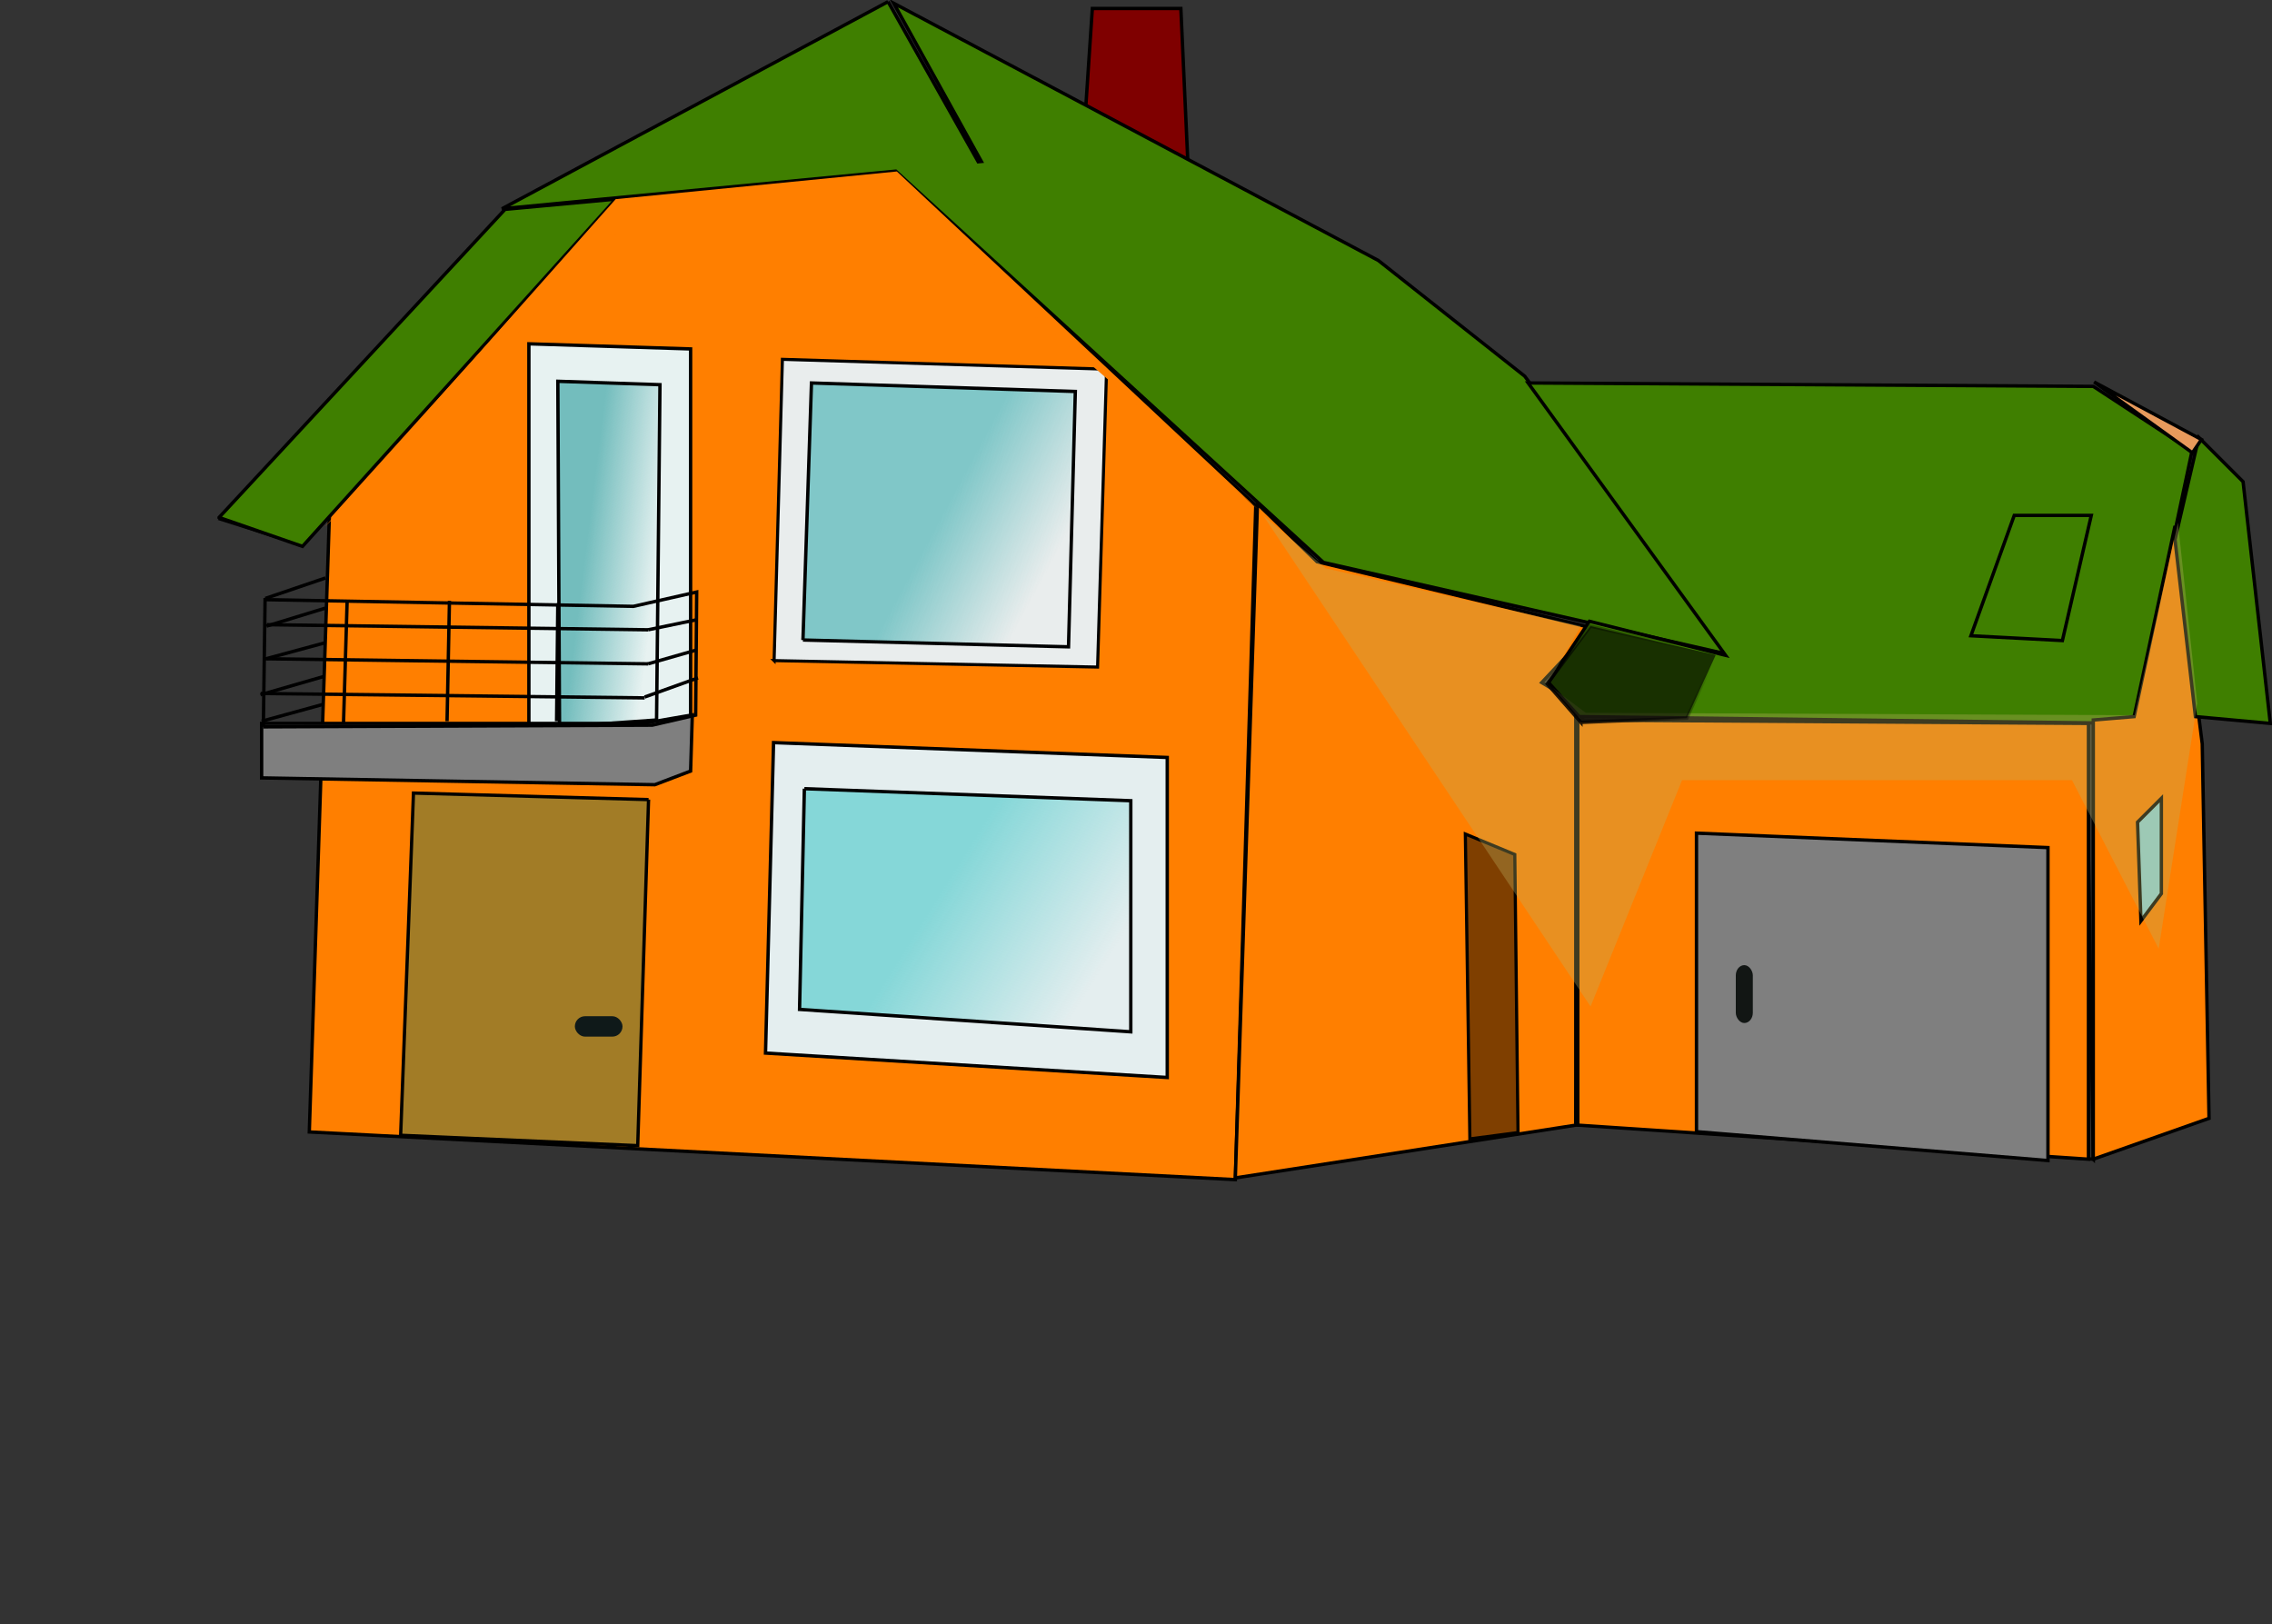 <?xml version="1.0"?><svg width="674.118" height="481.992" xmlns="http://www.w3.org/2000/svg" xmlns:xlink="http://www.w3.org/1999/xlink">
 <rect width="100%" height="100%" fill="#333333" stroke="none"/>
 <defs>
  <linearGradient id="linearGradient2177">
   <stop stop-color="#e7e4b3" id="stop2179" offset="0"/>
   <stop stop-color="#e7e4b3" stop-opacity="0" id="stop2181" offset="1"/>
  </linearGradient>
  <linearGradient id="linearGradient23137">
   <stop stop-color="#000000" offset="0" id="stop23139"/>
   <stop stop-color="#000000" stop-opacity="0" offset="1" id="stop23141"/>
  </linearGradient>
  <linearGradient id="linearGradient17037">
   <stop stop-color="#85d7d8" offset="0" id="stop17039"/>
   <stop stop-color="#85d7d8" stop-opacity="0" offset="1" id="stop17041"/>
  </linearGradient>
  <linearGradient id="linearGradient15509">
   <stop stop-color="#85d7d8" offset="0" id="stop15511"/>
   <stop stop-color="#85d7d8" stop-opacity="0" offset="1" id="stop15513"/>
  </linearGradient>
  <linearGradient id="linearGradient13225">
   <stop stop-color="#73bdbd" offset="0" id="stop13227"/>
   <stop stop-color="#73bdbd" stop-opacity="0" offset="1" id="stop13229"/>
  </linearGradient>
  <linearGradient id="linearGradient10147">
   <stop stop-color="#80c7c8" offset="0" id="stop10149"/>
   <stop stop-color="#80c7c8" stop-opacity="0" offset="1" id="stop10151"/>
  </linearGradient>
  <linearGradient xlink:href="#linearGradient10147" id="linearGradient10153" gradientTransform="matrix(1.013,0,0,0.987,-109.097,197.99)" x1="593.418" y1="127.908" x2="624.581" y2="144.099" gradientUnits="userSpaceOnUse"/>
  <linearGradient xlink:href="#linearGradient13225" id="linearGradient13231" gradientTransform="scale(0.555,1.8)" x1="687.655" y1="180.584" x2="721.095" y2="195.415" gradientUnits="userSpaceOnUse"/>
  <linearGradient xlink:href="#linearGradient15509" id="linearGradient15515" gradientTransform="scale(1.181,0.847)" x1="415.417" y1="519.594" x2="458.939" y2="540.103" gradientUnits="userSpaceOnUse"/>
  <linearGradient xlink:href="#linearGradient17037" id="linearGradient17045" gradientTransform="scale(1.179,0.849)" x1="302.969" y1="524.075" x2="325.714" y2="535.458" gradientUnits="userSpaceOnUse"/>
  <linearGradient xlink:href="#linearGradient23137" id="linearGradient23143" gradientTransform="scale(1.313,0.761)" x1="506.357" y1="524.537" x2="544.286" y2="505.892" gradientUnits="userSpaceOnUse"/>
  <linearGradient y2="0.5" x2="1.01" y1="0.997" x1="0.014" id="linearGradient1365" xlink:href="#linearGradient23137"/>
  <linearGradient y2="0.5" x2="1" y1="0.234" x1="0.469" id="linearGradient1375" xlink:href="#linearGradient17037"/>
  <linearGradient y2="0.53" x2="1.012" y1="0.289" x1="0.489" id="linearGradient1397" xlink:href="#linearGradient15509"/>
  <linearGradient y2="0.522" x2="0.983" y1="0.262" x1="0.37" id="linearGradient1402" xlink:href="#linearGradient13225"/>
  <linearGradient y2="0.529" x2="0.994" y1="0.325" x1="0.603" id="linearGradient1406" xlink:href="#linearGradient10147"/>
  <linearGradient y2="0.5" x2="1.002" y1="0.5" x1="-0.002" id="linearGradient2183" xlink:href="#linearGradient2177"/>
 </defs>
 <g>
  <title>Layer 1</title>
  <g externalResourcesRequired="false" id="layer1">
   <g externalResourcesRequired="false" id="g1508">
    <path fill="#ff7f00" fill-rule="evenodd" stroke="black" stroke-width="1px" d="m366.532,350.008l6.061,-200.01l-106.954,-98.995l-84.975,8.081l-82.833,90.914l-6.061,185.868l274.761,14.142z" id="path7044"/>
    <path fill="#7f0000" fill-rule="evenodd" stroke="black" stroke-width="1px" d="m322.085,32.82l20.203,14.142l10.102,0l-2.02,-44.447l-26.264,0l-2.02,30.305z" id="path18567"/>
    <path fill="#3f7f00" fill-rule="evenodd" stroke="black" stroke-width="1px" d="m263.494,0.5l-114.563,61.438l116.844,-11.156l126.906,116.094l121.344,27.562l-61.626,-82.814l-43.437,-34.342l-143.781,-76.312l26,46.938l-0.938,0.094l-26.75,-47.5zm-80.938,58.844l-31.719,3.438l-85.344,91.25l22.844,7.25l94.219,-101.937z" id="path7046"/>
    <path fill="#ff7f00" fill-rule="evenodd" stroke="black" stroke-width="1px" d="m366.532,349.503l6.566,-200.01l17.678,17.173l81.822,19.698l-15.152,16.162l10.102,6.061l0,125.259l-101.015,15.657z" id="path7052"/>
    <path fill="none" fill-opacity="0.75" fill-rule="evenodd" stroke="black" stroke-width="1px" d="m469.568,211.617l149.503,3.03l2.02,129.3l-153.543,-11.112l2.02,-121.218z" id="path7054"/>
    <path fill="#3f7f00" fill-rule="evenodd" stroke="black" stroke-width="1px" d="m468.557,212.627l-9.091,-10.102l12.122,-18.183l40.406,10.102l-58.589,-80.812l167.685,1.01l29.294,19.193l-17.173,80.812l-164.655,-2.02z" id="path7058"/>
    <path fill="#ff7f00" fill-rule="evenodd" stroke="black" stroke-width="1px" d="m621.091,343.947l34.345,-12.122l-2.02,-111.117l-8.081,-64.65l-12.122,56.569l-12.122,1.01l0,130.31z" id="path7060"/>
    <path fill="#3f7f00" fill-rule="evenodd" stroke="black" stroke-width="1px" d="m652.405,129.795l13.132,13.132l8.081,71.721l-22.223,-2.02l-6.061,-52.528l7.071,-30.305z" id="path7062"/>
    <path fill="#e89a5c" fill-rule="evenodd" stroke="black" stroke-width="1px" d="m621.337,113.339l31.847,17.071l-2.684,3.939l-29.163,-21.01z" id="path7064"/>
    <path fill="#e9eded" fill-rule="evenodd" stroke="black" stroke-width="0.914px" d="m229.68,196.009l95.978,1.915l2.674,-88.382l-96.186,-2.925l-2.465,89.393z" id="path8615"/>
    <path fill="url(#linearGradient1406)" fill-rule="evenodd" stroke="black" stroke-width="1px" d="m238.243,189.899l78.792,2.02l2.02,-75.761l-78.287,-2.525l-2.525,76.267z" id="path7069"/>
    <path fill="#e7f2f1" fill-rule="evenodd" stroke="black" stroke-width="1px" d="m156.925,225.254l47.982,1.515l0,-123.239l-47.982,-1.515l0,123.239z" id="path11707"/>
    <path fill="url(#linearGradient1402)" fill-rule="evenodd" stroke="black" stroke-width="1.005px" d="m194.806,213.632l1.01,-99.489l-30.305,-1.01l0.505,102.52l28.789,-2.02z" id="path7071"/>
    <path fill="#a27c26" fill-rule="evenodd" stroke="black" stroke-width="0.98px" d="m192.429,237.252l-3.214,102.674l-70.343,-3.079l3.806,-101.536l69.751,1.941z" id="path7073"/>
    <path fill="#e4eeef" fill-rule="evenodd" stroke="black" stroke-width="1px" d="m227.131,312.459l119.198,7.244l0,-94.954l-116.81,-4.408l-2.388,92.118z" id="path13991"/>
    <path fill="url(#linearGradient1397)" fill-rule="evenodd" stroke="black" stroke-width="1px" d="m238.661,234.014l96.852,3.571l0,68.568l-98.281,-6.653l1.429,-65.487z" id="path7075"/>
    <path fill="#7f3f00" fill-rule="evenodd" stroke="black" stroke-width="0.935px" d="m436.122,337.922l-1.346,-90.466l14.676,6.081l0.952,82.51l-14.282,1.875z" id="path7077"/>
    <path fill="none" fill-opacity="0.75" fill-rule="evenodd" stroke="black" stroke-width="1px" d="m611.929,190.063l8.571,-37.143l-22.857,0l-12.857,35.714l27.143,1.429z" id="path7085"/>
    <path fill="#7f7f7f" fill-rule="evenodd" stroke="black" stroke-width="1px" d="m77.628,230.81l116.673,2.02l10.607,-4.041l0.505,-16.668l-14.647,2.525l-113.137,0l0,16.162z" id="path10157"/>
    <path fill="none" fill-opacity="0.75" fill-rule="evenodd" stroke="black" stroke-width="0.997px" d="m78.139,215.666l0.511,-37.739l109.271,1.986l18.792,-4.251l-0.307,36.529l-12.869,2.979l-115.399,0.497z" id="path10917"/>
    <path fill="none" fill-opacity="0.75" fill-rule="evenodd" stroke="black" stroke-width="1px" d="m78.133,195.455l114.147,1.515" id="path10919"/>
    <path fill="none" fill-opacity="0.75" fill-rule="evenodd" stroke="black" stroke-width="1px" d="m77.358,205.765l113.913,1.306" id="path10921"/>
    <path fill="none" fill-opacity="0.75" fill-rule="evenodd" stroke="black" stroke-width="1px" d="m79.144,185.353l113.137,1.515" id="path10923"/>
    <path fill="none" fill-opacity="0.75" fill-rule="evenodd" stroke="black" stroke-width="1px" d="m192.281,186.868l14.647,-3.03" id="path10925"/>
    <path fill="none" fill-opacity="0.75" fill-rule="evenodd" stroke="black" stroke-width="1px" d="m192.281,196.97l14.142,-4.041" id="path10927"/>
    <path fill="none" fill-opacity="0.75" fill-rule="evenodd" stroke="black" stroke-width="1px" d="m191.271,206.819l15.823,-5.678" id="path10929"/>
    <path fill="none" fill-opacity="0.75" fill-rule="evenodd" stroke="black" stroke-width="1px" d="m103,178.277l-1.071,36.071" id="path10931"/>
    <path fill="none" fill-opacity="0.75" fill-rule="evenodd" stroke="black" stroke-width="1px" d="m133.357,178.277l-0.714,35.714" id="path10933"/>
    <path fill="none" fill-opacity="0.75" fill-rule="evenodd" stroke="black" stroke-width="1px" d="m165.5,178.992l-0.357,35" id="path10935"/>
    <path fill="none" fill-opacity="0.75" fill-rule="evenodd" stroke="black" stroke-width="1px" d="m78.714,177.563l17.857,-6.071" id="path10937"/>
    <path fill="none" fill-opacity="0.75" fill-rule="evenodd" stroke="black" stroke-width="1px" d="m79.071,185.777l17.5,-5.357" id="path10939"/>
    <path fill="none" fill-opacity="0.75" fill-rule="evenodd" stroke="black" stroke-width="1px" d="m79.071,195.42l17.143,-4.643" id="path10941"/>
    <path fill="none" fill-opacity="0.75" fill-rule="evenodd" stroke="black" stroke-width="1px" d="m77.286,206.135l18.571,-5.357" id="path10943"/>
    <path fill="none" fill-opacity="0.75" fill-rule="evenodd" stroke="black" stroke-width="1px" d="m77.643,213.992l18.214,-5" id="path10945"/>
    <rect fill="#0f1919" stroke-width="48" stroke-miterlimit="4" id="rect15519" width="14.142" height="6.061" x="170.562" y="301.521" rx="3.03" ry="3.03"/>
    <path fill="none" fill-opacity="0.75" fill-rule="evenodd" stroke="black" stroke-width="1px" d="m71.568,156.059l86.873,-92.934" id="path18563"/>
    <path fill="#3f7f00" fill-rule="evenodd" stroke="black" stroke-width="1px" d="m65.002,153.533l84.853,-91.419l32.83,-3.03l-92.934,103.036l-24.749,-8.586z" id="path18565"/>
    <path fill="#8ed5de" fill-rule="evenodd" stroke="black" stroke-width="1px" d="m634.222,243.942l1.01,29.294l6.061,-8.081l0,-28.284l-7.071,7.071z" id="path19327"/>
    <path fill="#ff7f00" fill-rule="evenodd" stroke="black" stroke-width="1px" d="m468.139,333.845l151.523,10.102l0,-129.3l-151.523,-1.01l0,120.208z" id="path23145"/>
    <path fill="#ff7f00" fill-rule="evenodd" stroke-width="1px" d="m96.403,156.283l86.281,-87.097l88.893,-6.061l101.607,87.934l-107.076,-100.178l-83.424,8.204l-86.281,97.199z" id="path23909"/>
    <path fill="#b9b065" fill-opacity="0.335" fill-rule="evenodd" stroke-width="1px" d="m374.786,152.92l97.143,145.714l27.143,-67.143l115.714,0l25.714,50l11.429,-72.857l-5.714,-53.571l-12.857,57.143l-162.857,-0.714l-11.429,-8.571l10,-17.143l-75.714,-17.143l-18.571,-15.714z" id="path20087"/>
    <path fill="black" fill-opacity="0.619" fill-rule="evenodd" stroke="url(#linearGradient1365)" stroke-width="1px" d="m469.071,214.349l-10,-11.429l12.857,-17.143l37.143,8.571l-8.571,18.745l-31.429,1.255z" id="path22377"/>
    <path fill="#7f7f7f" fill-rule="evenodd" stroke="black" stroke-width="1px" d="m503.357,335.777l104.286,8.571l0,-92.857l-104.286,-4.286l0,88.571z" id="path23147"/>
    <rect fill="#121614" stroke-width="48" stroke-miterlimit="4" id="rect23149" width="5.051" height="17.173" x="515.024" y="286.368" rx="3.03" ry="3.03"/>
   </g>
  </g>
 </g>
</svg>